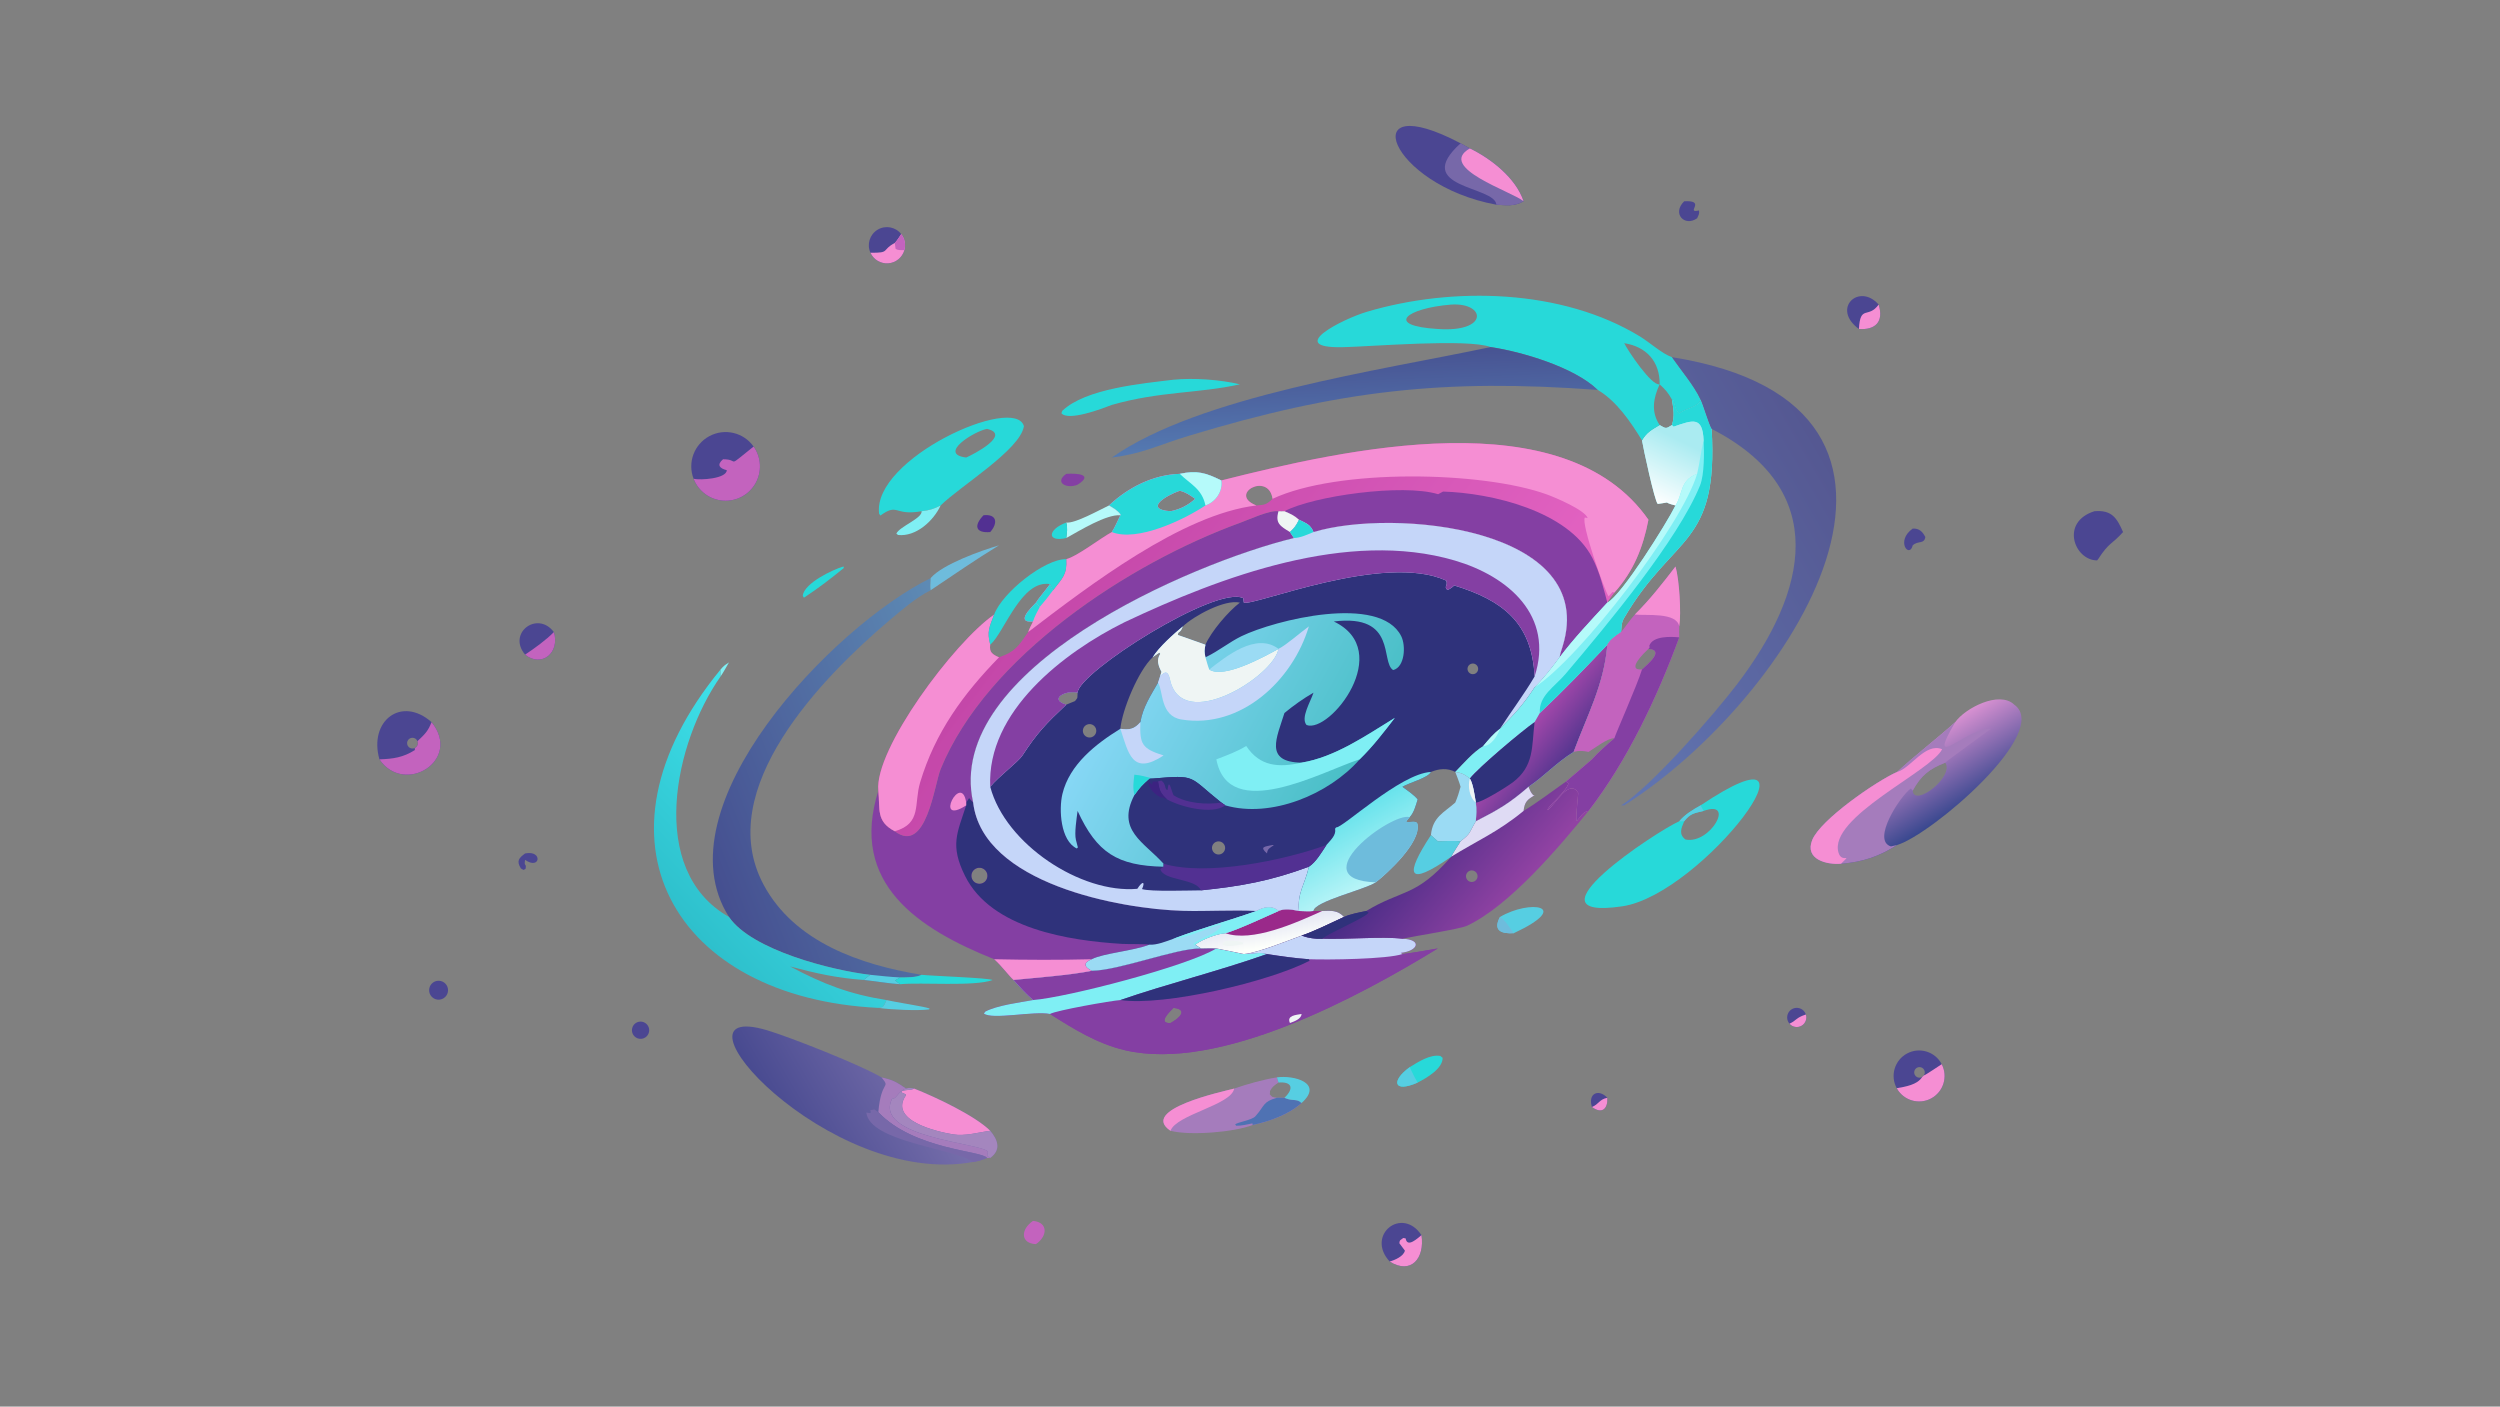 <?xml version="1.0" encoding="UTF-8"?> <svg xmlns="http://www.w3.org/2000/svg" xmlns:xlink="http://www.w3.org/1999/xlink" width="3839" height="2160" viewBox="0 0 3839 2160"><rect x="0" y="0" width="3839" height="2160" fill="#808080" stroke="none"/><path fill="#2F327B" transform="matrix(4.219 0 0 4.219 6.10352e-05 0)" d="M444.513 174.867C489.444 163.557 569.323 145.225 599.98 189.17C598.026 199.258 594.624 207.834 587.601 215.662C586.793 216.765 585.684 218.174 585.032 219.336L585.032 219.336C579.281 225.561 572.698 232.522 567.674 239.238C564.905 242.965 561.887 246.936 558.556 250.173C554.493 256.457 551.309 259.843 545.95 265.25L545.95 265.25C543.538 267.175 541.84 269.151 539.883 271.521C535.989 273.978 532.846 277.687 529.68 280.964C526.775 279.452 523.783 279.769 520.819 280.964C519.868 283.108 512.845 284.894 510.449 286.37C512.404 287.795 514.408 289.12 515.994 290.944C515.384 292.979 514.607 295.887 513.105 297.401L511.791 299.044C512.935 299.597 515.631 298.374 515.947 299.999C517.26 306.737 504.698 318.092 500.738 321.151C497.215 323.69 478.335 328.073 478.078 331.572L481.244 331.572C484.414 331.443 486.896 331.218 489.203 333.752C485.072 335.661 477.882 339.193 473.731 340.53C476.422 341.465 478.377 341.709 481.244 341.67C489.664 342.01 503.039 340.773 510.449 341.67C517.829 341.981 516.111 346.169 509.839 346.81L510.449 347.248C514.662 346.772 519.115 345.927 523.317 345.203C494.625 362.766 443.691 390.332 409.421 382.24C399.369 379.867 390.732 374.495 382.17 369.057C376.401 367.877 361.068 371.271 358.112 368.9L358.596 368.203C362.812 365.947 371.031 364.884 375.991 363.992C373.172 361.517 371.382 359.487 368.871 356.673C366.966 354.944 364.817 351.809 361.838 349.131C334.382 338.108 308.989 321.693 319.691 287.794C318.135 272.832 347.196 233.824 361.838 223.674C360.11 228.278 359.141 229.822 360.421 234.654C359.989 237.333 361.219 238.206 363.622 239.238C369.633 237.146 370.624 235.196 374.237 230.055C374.537 229.031 375.49 227.227 375.991 226.201C369.557 226.815 375.039 221.428 377.051 219.336C377.905 217.91 380.923 214.359 382.17 212.595C382.479 213.239 382.93 214.259 383.3 214.82C386.8 210.271 388.402 209.171 388.102 203.506C392.09 202.51 400.564 195.85 404.675 193.657C405.527 192.417 407.061 189.031 407.786 187.534L407.789 187.158C406.594 185.651 405.269 184.982 403.633 183.976C410.584 177.423 419.752 172.755 429.42 172.467C435.655 171.121 438.848 172.073 444.513 174.867ZM407.786 265.25C411.073 265.763 412.906 265.357 415.071 262.834C415.982 257.416 418.791 253.193 421.483 248.488L422.205 246.221L422.738 244.547C421.608 242.386 420.817 240.198 422.291 237.973L421.984 237.537L419.531 239.238C414.347 244.057 408.411 258.356 407.786 265.25ZM392.216 252.114C387.839 251.097 381.631 254.495 388.102 256.464L391.27 255.172C392.42 253.758 392.086 254.208 392.216 252.114ZM429.42 172.467C419.752 172.755 410.584 177.423 403.633 183.976C405.269 184.982 406.594 185.651 407.789 187.158L407.786 187.534C407.061 189.031 405.527 192.417 404.675 193.657C400.564 195.85 392.09 202.51 388.102 203.506C388.402 209.171 386.8 210.271 383.3 214.82C382.93 214.259 382.479 213.239 382.17 212.595C380.923 214.359 377.905 217.91 377.051 219.336C375.039 221.428 369.557 226.815 375.991 226.201C375.49 227.227 374.537 229.031 374.237 230.055C370.624 235.196 369.633 237.146 363.622 239.238C361.219 238.206 359.989 237.333 360.421 234.654C359.141 229.822 360.11 228.278 361.838 223.674C347.196 233.824 318.135 272.832 319.691 287.794C308.989 321.693 334.382 338.108 361.838 349.131C364.817 351.809 366.966 354.944 368.871 356.673C371.382 359.487 373.172 361.517 375.991 363.992C371.031 364.884 362.812 365.947 358.596 368.203L358.112 368.9C361.068 371.271 376.401 367.877 382.17 369.057C390.732 374.495 399.369 379.867 409.421 382.24C443.691 390.332 494.625 362.766 523.317 345.203C519.115 345.927 514.662 346.772 510.449 347.248L509.839 346.81C516.111 346.169 517.829 341.981 510.449 341.67C503.039 340.773 489.664 342.01 481.244 341.67C478.377 341.709 476.422 341.465 473.731 340.53C477.882 339.193 485.072 335.661 489.203 333.752C486.896 331.218 484.414 331.443 481.244 331.572L478.078 331.572C476.548 331.78 474.397 331.63 472.801 331.572C470.284 331.087 467.75 330.546 465.337 331.572C462.911 329.398 459.917 330.145 457.305 331.572C448.396 331.109 439.457 331.772 430.538 331.515C407.595 330.853 357.706 321.628 354.198 292.109C343.399 243.539 433.717 204.896 470.963 195.821L469.505 193.657C471.357 191.85 471.618 191.484 472.801 189.17C475.489 190.542 476.945 190.879 478.078 193.657C506.919 184.854 582.129 191.796 568.76 235.239C568.461 236.209 567.702 238.418 567.674 239.238C572.698 232.522 579.281 225.561 585.032 219.336L585.032 219.336C585.684 218.174 586.793 216.765 587.601 215.662C594.624 207.834 598.026 199.258 599.98 189.17C569.323 145.225 489.444 163.557 444.513 174.867C438.848 172.073 435.655 171.121 429.42 172.467ZM451.286 219.336C445.871 218.039 434.527 224.162 430.533 227.99C430.022 229.186 429.919 229.594 428.851 230.343L428.703 231.108C428.603 231.058 438.867 234.683 438.744 234.654C440.828 229.836 447.143 222.462 451.286 219.336ZM395.687 263.715C394.457 264.197 393.832 265.57 394.277 266.815C394.721 268.059 396.074 268.726 397.331 268.319C398.179 268.045 398.811 267.331 398.98 266.456C399.15 265.58 398.829 264.682 398.144 264.112C397.458 263.542 396.517 263.389 395.687 263.715ZM444.517 310.803C445.311 310.442 445.845 309.676 445.912 308.806C445.978 307.936 445.566 307.099 444.837 306.621C444.107 306.142 443.175 306.099 442.404 306.507C441.26 307.113 440.804 308.519 441.376 309.681C441.947 310.843 443.339 311.34 444.517 310.803ZM535.712 241.54C535.018 241.669 534.449 242.167 534.227 242.837C534.005 243.508 534.165 244.247 534.645 244.766C535.125 245.284 535.848 245.501 536.534 245.331C537.553 245.079 538.187 244.062 537.964 243.036C537.742 242.01 536.744 241.347 535.712 241.54Z"></path><path fill="#843FA3" transform="matrix(4.219 0 0 4.219 6.10352e-05 0)" d="M444.513 174.867C489.444 163.557 569.323 145.225 599.98 189.17C598.026 199.258 594.624 207.834 587.601 215.662C586.793 216.765 585.684 218.174 585.032 219.336L585.032 219.336C579.281 225.561 572.698 232.522 567.674 239.238C567.702 238.418 568.461 236.209 568.76 235.239C582.129 191.796 506.919 184.854 478.078 193.657C476.945 190.879 475.489 190.542 472.801 189.17C471.618 191.484 471.357 191.85 469.505 193.657L470.963 195.821C433.717 204.896 343.399 243.539 354.198 292.109C357.706 321.628 407.595 330.853 430.538 331.515C439.457 331.772 448.396 331.109 457.305 331.572C459.917 330.145 462.911 329.398 465.337 331.572C467.75 330.546 470.284 331.087 472.801 331.572C474.397 331.63 476.548 331.78 478.078 331.572L481.244 331.572C484.414 331.443 486.896 331.218 489.203 333.752C485.072 335.661 477.882 339.193 473.731 340.53C476.422 341.465 478.377 341.709 481.244 341.67C489.664 342.01 503.039 340.773 510.449 341.67C517.829 341.981 516.111 346.169 509.839 346.81L510.449 347.248C514.662 346.772 519.115 345.927 523.317 345.203C494.625 362.766 443.691 390.332 409.421 382.24C399.369 379.867 390.732 374.495 382.17 369.057C376.401 367.877 361.068 371.271 358.112 368.9L358.596 368.203C362.812 365.947 371.031 364.884 375.991 363.992C373.172 361.517 371.382 359.487 368.871 356.673C366.966 354.944 364.817 351.809 361.838 349.131C334.382 338.108 308.989 321.693 319.691 287.794C318.135 272.832 347.196 233.824 361.838 223.674C360.11 228.278 359.141 229.822 360.421 234.654C359.989 237.333 361.219 238.206 363.622 239.238C369.633 237.146 370.624 235.196 374.237 230.055C374.537 229.031 375.49 227.227 375.991 226.201C369.557 226.815 375.039 221.428 377.051 219.336C377.905 217.91 380.923 214.359 382.17 212.595C382.479 213.239 382.93 214.259 383.3 214.82C386.8 210.271 388.402 209.171 388.102 203.506C392.09 202.51 400.564 195.85 404.675 193.657C405.527 192.417 407.061 189.031 407.786 187.534L407.789 187.158C406.594 185.651 405.269 184.982 403.633 183.976C410.584 177.423 419.752 172.755 429.42 172.467C435.655 171.121 438.848 172.073 444.513 174.867ZM403.633 183.976C405.269 184.982 406.594 185.651 407.789 187.158L407.786 187.534C407.061 189.031 405.527 192.417 404.675 193.657C400.564 195.85 392.09 202.51 388.102 203.506C388.402 209.171 386.8 210.271 383.3 214.82C382.93 214.259 382.479 213.239 382.17 212.595C380.923 214.359 377.905 217.91 377.051 219.336C375.039 221.428 369.557 226.815 375.991 226.201C375.49 227.227 374.537 229.031 374.237 230.055C370.624 235.196 369.633 237.146 363.622 239.238C361.219 238.206 359.989 237.333 360.421 234.654C359.141 229.822 360.11 228.278 361.838 223.674C347.196 233.824 318.135 272.832 319.691 287.794C320.371 294.557 318.783 298.964 325.682 302.555C337.148 311.231 340.093 285.472 342.361 279.933C359.16 238.9 410.793 205.019 451.441 190.25C454.682 189.073 462.047 185.608 465.337 186.07C465.896 186.146 466.892 186.086 467.498 186.07C469.887 187.131 470.864 187.466 472.801 189.17C475.489 190.542 476.945 190.879 478.078 193.657C506.919 184.854 582.129 191.796 568.76 235.239C568.461 236.209 567.702 238.418 567.674 239.238C572.698 232.522 579.281 225.561 585.032 219.336L585.032 219.336C585.684 218.174 586.793 216.765 587.601 215.662C594.624 207.834 598.026 199.258 599.98 189.17C569.323 145.225 489.444 163.557 444.513 174.867C438.848 172.073 435.655 171.121 429.42 172.467C419.752 172.755 410.584 177.423 403.633 183.976ZM355.141 316.16C353.701 316.902 353.139 318.673 353.886 320.11C354.633 321.547 356.405 322.103 357.839 321.351C359.265 320.602 359.818 318.841 359.075 317.411C358.332 315.981 356.573 315.422 355.141 316.16ZM427.114 366.844C425.553 368.406 421.288 372.567 426.03 372.349C428.992 370.824 432.762 367.45 427.114 366.844Z"></path><defs><linearGradient id="gradient_0" gradientUnits="userSpaceOnUse" x1="391.85" y1="199.903" x2="508.738" y2="287.809"><stop offset="0" stop-color="#C447A9"></stop><stop offset="1" stop-color="#E262C1"></stop></linearGradient></defs><path fill="url(#gradient_0)" transform="matrix(4.219 0 0 4.219 6.10352e-05 0)" d="M444.513 174.867C489.444 163.557 569.323 145.225 599.98 189.17C598.026 199.258 594.624 207.834 587.601 215.662C586.793 216.765 585.684 218.174 585.032 219.336L585.032 219.336C579.281 225.561 572.698 232.522 567.674 239.238C567.702 238.418 568.461 236.209 568.76 235.239C582.129 191.796 506.919 184.854 478.078 193.657C476.945 190.879 475.489 190.542 472.801 189.17C470.864 187.466 469.887 187.131 467.498 186.07C466.892 186.086 465.896 186.146 465.337 186.07C462.047 185.608 454.682 189.073 451.441 190.25C410.793 205.019 359.16 238.9 342.361 279.933C340.093 285.472 337.148 311.231 325.682 302.555C318.783 298.964 320.371 294.557 319.691 287.794C318.135 272.832 347.196 233.824 361.838 223.674C360.11 228.278 359.141 229.822 360.421 234.654C359.989 237.333 361.219 238.206 363.622 239.238C369.633 237.146 370.624 235.196 374.237 230.055C374.537 229.031 375.49 227.227 375.991 226.201C369.557 226.815 375.039 221.428 377.051 219.336C377.905 217.91 380.923 214.359 382.17 212.595C382.479 213.239 382.93 214.259 383.3 214.82C386.8 210.271 388.402 209.171 388.102 203.506C392.09 202.51 400.564 195.85 404.675 193.657C405.527 192.417 407.061 189.031 407.786 187.534L407.789 187.158C406.594 185.651 405.269 184.982 403.633 183.976C410.584 177.423 419.752 172.755 429.42 172.467C435.655 171.121 438.848 172.073 444.513 174.867ZM463.174 181.559C461.777 171.597 446.711 179.868 457.305 183.976C460.323 183.756 460.995 183.659 463.174 181.559ZM426.03 186.07C429.531 185.4 432.344 183.939 435.006 181.559C432.936 180.144 431.88 179.285 429.42 178.621C424.552 180.251 416.069 185.356 426.03 186.07Z"></path><path fill="#F58ED3" transform="matrix(4.219 0 0 4.219 6.10352e-05 0)" d="M444.513 174.867C489.444 163.557 569.323 145.225 599.98 189.17C598.026 199.258 594.624 207.834 587.601 215.662L586.875 215.483L585.474 217.069C584.01 214.993 575.364 190.481 576.845 188.357L577.871 188.562C576.915 185.646 565.967 181.028 562.986 179.951C539.571 171.485 486.872 170.45 463.174 181.559C461.777 171.597 446.711 179.868 457.305 183.976C430.285 187.169 396.485 213.083 374.237 230.055C374.537 229.031 375.49 227.227 375.991 226.201C369.557 226.815 375.039 221.428 377.051 219.336C377.905 217.91 380.923 214.359 382.17 212.595C382.479 213.239 382.93 214.259 383.3 214.82C386.8 210.271 388.402 209.171 388.102 203.506C392.09 202.51 400.564 195.85 404.675 193.657C405.527 192.417 407.061 189.031 407.786 187.534L407.789 187.158C406.594 185.651 405.269 184.982 403.633 183.976C410.584 177.423 419.752 172.755 429.42 172.467C435.655 171.121 438.848 172.073 444.513 174.867ZM426.03 186.07C429.531 185.4 432.344 183.939 435.006 181.559C432.936 180.144 431.88 179.285 429.42 178.621C424.552 180.251 416.069 185.356 426.03 186.07Z"></path><path fill="#27D9D9" transform="matrix(4.219 0 0 4.219 6.10352e-05 0)" d="M429.42 172.467C435.655 171.121 438.848 172.073 444.513 174.867C445.15 178.87 442.423 182.689 438.744 183.976C431.02 189.113 413.978 197.346 404.675 193.657C405.527 192.417 407.061 189.031 407.786 187.534L407.789 187.158C406.594 185.651 405.269 184.982 403.633 183.976C410.584 177.423 419.752 172.755 429.42 172.467ZM426.03 186.07C429.531 185.4 432.344 183.939 435.006 181.559C432.936 180.144 431.88 179.285 429.42 178.621C424.552 180.251 416.069 185.356 426.03 186.07Z"></path><path fill="#B5FAFA" transform="matrix(4.219 0 0 4.219 6.10352e-05 0)" d="M429.42 172.467C435.655 171.121 438.848 172.073 444.513 174.867C445.15 178.87 442.423 182.689 438.744 183.976C437.521 177.853 433.133 176.173 429.42 172.467Z"></path><path fill="#27D9D9" transform="matrix(4.219 0 0 4.219 6.10352e-05 0)" d="M382.17 212.595C382.479 213.239 382.93 214.259 383.3 214.82C381.628 217.085 380.312 218.736 378.467 220.871L377.051 219.336C377.905 217.91 380.923 214.359 382.17 212.595Z"></path><path fill="#27D9D9" transform="matrix(4.219 0 0 4.219 6.10352e-05 0)" d="M375.991 226.201C369.557 226.815 375.039 221.428 377.051 219.336L378.467 220.871C377.576 222.572 376.545 224.378 375.991 226.201Z"></path><path fill="#843FA3" transform="matrix(4.219 0 0 4.219 6.10352e-05 0)" d="M467.498 186.07C478.046 180.496 510.61 175.936 523.44 179.882C523.456 179.887 525.252 178.916 525.232 178.915C542.99 179.444 570.716 186.007 579.514 202.95C582.25 208.221 583.513 213.731 585.032 219.336C579.281 225.561 572.698 232.522 567.674 239.238C567.702 238.418 568.461 236.209 568.76 235.239C582.129 191.796 506.919 184.854 478.078 193.657C476.945 190.879 475.489 190.542 472.801 189.17C470.864 187.466 469.887 187.131 467.498 186.07Z"></path><path fill="#F58ED3" transform="matrix(4.219 0 0 4.219 6.10352e-05 0)" d="M319.691 287.794C318.135 272.832 347.196 233.824 361.838 223.674C360.11 228.278 359.141 229.822 360.421 234.654C359.989 237.333 361.219 238.206 363.622 239.238C350.587 252.624 340.402 266.507 334.924 284.715C332.542 292.63 335.632 299.687 325.682 302.555C318.783 298.964 320.371 294.557 319.691 287.794Z"></path><path fill="#843FA3" transform="matrix(4.219 0 0 4.219 6.10352e-05 0)" d="M452.712 347.248C457.895 346.786 468.343 342.487 473.731 340.53C476.422 341.465 478.377 341.709 481.244 341.67C489.664 342.01 503.039 340.773 510.449 341.67C517.829 341.981 516.111 346.169 509.839 346.81L510.449 347.248C514.662 346.772 519.115 345.927 523.317 345.203C494.625 362.766 443.691 390.332 409.421 382.24C399.369 379.867 390.732 374.495 382.17 369.057C376.401 367.877 361.068 371.271 358.112 368.9L358.596 368.203C362.812 365.947 371.031 364.884 375.991 363.992C373.172 361.517 371.382 359.487 368.871 356.673C376.978 355.863 389.79 354.905 397.349 353.343C407.624 353.183 427.897 345.139 437.102 345.203C438.717 345.179 441.183 345.071 442.717 345.203C446.033 345.818 449.404 346.556 452.712 347.248ZM426.03 372.349C428.992 370.824 432.762 367.45 427.114 366.844C425.553 368.406 421.288 372.567 426.03 372.349Z"></path><path fill="#7FEFF4" transform="matrix(4.219 0 0 4.219 6.10352e-05 0)" d="M437.102 345.203C438.717 345.179 441.183 345.071 442.717 345.203C446.033 345.818 449.404 346.556 452.712 347.248C455.52 347.208 459.076 346.409 461.157 347.248C443.225 353.569 425.131 358.011 407.786 363.992C404.493 364.221 384.396 367.748 382.17 369.057C376.401 367.877 361.068 371.271 358.112 368.9L358.596 368.203C362.812 365.947 371.031 364.884 375.991 363.992C373.172 361.517 371.382 359.487 368.871 356.673C376.978 355.863 389.79 354.905 397.349 353.343C407.624 353.183 427.897 345.139 437.102 345.203Z"></path><path fill="#843FA3" transform="matrix(4.219 0 0 4.219 6.10352e-05 0)" d="M437.102 345.203C438.717 345.179 441.183 345.071 442.717 345.203C432.244 351.639 388.48 363.015 375.991 363.992C373.172 361.517 371.382 359.487 368.871 356.673C376.978 355.863 389.79 354.905 397.349 353.343C407.624 353.183 427.897 345.139 437.102 345.203Z"></path><path fill="#C5D6F9" transform="matrix(4.219 0 0 4.219 6.10352e-05 0)" d="M452.712 347.248C457.895 346.786 468.343 342.487 473.731 340.53C476.422 341.465 478.377 341.709 481.244 341.67C489.664 342.01 503.039 340.773 510.449 341.67C517.829 341.981 516.111 346.169 509.839 346.81L510.449 347.248C504.898 349.119 483.309 349.401 476.388 349.131C471.376 348.791 466.12 348.021 461.157 347.248C459.076 346.409 455.52 347.208 452.712 347.248Z"></path><path fill="#2F327B" transform="matrix(4.219 0 0 4.219 6.10352e-05 0)" d="M461.157 347.248C466.12 348.021 471.376 348.791 476.388 349.131L476.657 349.685C462.122 357.247 423.862 366.337 407.786 363.992C425.131 358.011 443.225 353.569 461.157 347.248Z"></path><path fill="#EFF5F4" transform="matrix(4.219 0 0 4.219 6.10352e-05 0)" d="M473.731 369.057C473.625 370.95 470.947 371.811 469.505 372.349C468.206 369.566 471.799 369.406 473.731 369.057Z"></path><path fill="#2F327B" transform="matrix(4.219 0 0 4.219 6.10352e-05 0)" d="M351.665 292.109C352.03 291.643 352.398 290.999 352.718 290.484L354.198 292.109C357.706 321.628 407.595 330.853 430.538 331.515C439.457 331.772 448.396 331.109 457.305 331.572C459.917 330.145 462.911 329.398 465.337 331.572C467.75 330.546 470.284 331.087 472.801 331.572C474.397 331.63 476.548 331.78 478.078 331.572L481.244 331.572C484.414 331.443 486.896 331.218 489.203 333.752C485.072 335.661 477.882 339.193 473.731 340.53C468.343 342.487 457.895 346.786 452.712 347.248C449.404 346.556 446.033 345.818 442.717 345.203C441.183 345.071 438.717 345.179 437.102 345.203C427.897 345.139 407.624 353.183 397.349 353.343C394.324 351.81 394.316 350.299 397.349 349.131C401.655 346.926 412.134 346.182 418.344 343.838C416.838 343.541 410.513 343.679 408.413 343.551C389.353 342.387 360.799 338.143 351.225 318.768C345.719 307.624 348.379 303.264 351.665 293.131L351.665 292.109ZM357.839 321.351C359.265 320.602 359.818 318.841 359.075 317.411C358.332 315.981 356.573 315.422 355.141 316.16C353.701 316.902 353.139 318.673 353.886 320.11C354.633 321.547 356.405 322.103 357.839 321.351Z"></path><defs><linearGradient id="gradient_1" gradientUnits="userSpaceOnUse" x1="462.011" y1="335.328" x2="463.661" y2="344.124"><stop offset="0" stop-color="#E4E6F4"></stop><stop offset="1" stop-color="#FDFFFB"></stop></linearGradient></defs><path fill="url(#gradient_1)" transform="matrix(4.219 0 0 4.219 6.10352e-05 0)" d="M465.337 331.572C467.75 330.546 470.284 331.087 472.801 331.572C474.397 331.63 476.548 331.78 478.078 331.572L481.244 331.572C484.414 331.443 486.896 331.218 489.203 333.752C485.072 335.661 477.882 339.193 473.731 340.53C468.343 342.487 457.895 346.786 452.712 347.248C449.404 346.556 446.033 345.818 442.717 345.203C441.183 345.071 438.717 345.179 437.102 345.203L435.006 343.838C437.278 341.96 443.037 339.812 445.986 339.654C450.314 338.494 460.917 333.524 465.337 331.572Z"></path><path fill="#9A298A" transform="matrix(4.219 0 0 4.219 6.10352e-05 0)" d="M465.337 331.572C467.75 330.546 470.284 331.087 472.801 331.572C474.397 331.63 476.548 331.78 478.078 331.572L481.244 331.572C471.509 336 455.739 343.057 445.986 339.654C450.314 338.494 460.917 333.524 465.337 331.572Z"></path><path fill="#EFF5F4" transform="matrix(4.219 0 0 4.219 6.10352e-05 0)" d="M445.986 342.546C448.067 342.474 450.529 342.312 452.464 343.093L452.384 343.653L451.286 343.838C449.416 344.248 446.44 344.775 444.823 343.695L445.986 342.546Z"></path><path fill="#9BDBF4" transform="matrix(4.219 0 0 4.219 6.10352e-05 0)" d="M457.305 331.572C459.917 330.145 462.911 329.398 465.337 331.572C460.917 333.524 450.314 338.494 445.986 339.654C443.037 339.812 437.278 341.96 435.006 343.838L437.102 345.203C427.897 345.139 407.624 353.183 397.349 353.343C394.324 351.81 394.316 350.299 397.349 349.131C401.655 346.926 412.134 346.182 418.344 343.838C420.984 344.039 424.615 342.585 427.114 341.67C437.509 337.749 447.345 335.093 457.305 331.572Z"></path><path fill="#7FEFF4" transform="matrix(4.219 0 0 4.219 6.10352e-05 0)" d="M457.305 331.572C459.917 330.145 462.911 329.398 465.337 331.572C460.917 333.524 450.314 338.494 445.986 339.654C443.037 339.812 437.278 341.96 435.006 343.838L434.62 344.042L434.405 343.515C436.67 341.222 444.25 339.707 444.508 336.383C439.915 337.66 431.47 341.548 427.599 341.66L427.114 341.67C437.509 337.749 447.345 335.093 457.305 331.572Z"></path><path fill="#F58ED3" transform="matrix(4.219 0 0 4.219 6.10352e-05 0)" d="M361.838 349.131C373.804 349.391 385.386 349.444 397.349 349.131C394.316 350.299 394.324 351.81 397.349 353.343C389.79 354.905 376.978 355.863 368.871 356.673C366.966 354.944 364.817 351.809 361.838 349.131Z"></path><path fill="#EFF5F4" transform="matrix(4.219 0 0 4.219 6.10352e-05 0)" d="M467.498 186.07C469.887 187.131 470.864 187.466 472.801 189.17C471.618 191.484 471.357 191.85 469.505 193.657C465.98 191.491 464.052 190.473 465.337 186.07C465.896 186.146 466.892 186.086 467.498 186.07Z"></path><path fill="#F58ED3" transform="matrix(4.219 0 0 4.219 6.10352e-05 0)" d="M351.665 293.131C339.523 300.974 349.978 280.675 351.665 292.109L351.665 293.131Z"></path><path fill="#C5D6F9" transform="matrix(4.219 0 0 4.219 6.10352e-05 0)" d="M472.801 189.17C475.489 190.542 476.945 190.879 478.078 193.657C506.919 184.854 582.129 191.796 568.76 235.239C568.461 236.209 567.702 238.418 567.674 239.238C564.905 242.965 561.887 246.936 558.556 250.173C554.493 256.457 551.309 259.843 545.95 265.25L545.95 265.25C550.066 258.899 554.756 252.686 558.556 246.221C557.533 226.663 547.088 218.56 529.243 213.069C529.348 213.101 527.804 214.526 526.764 214.689C525.43 213.351 527.1 213.358 526.394 211.329C503.84 200.961 456.302 220.722 452.712 219.336L452.505 217.725C442.734 212.829 392.505 244.686 392.216 252.114C387.839 251.097 381.631 254.495 388.102 256.464C380.775 263.348 377.55 266.66 372.107 275.015C370.601 277.328 363.332 282.737 360.421 286.37C365.962 307.298 393.475 325.333 413.95 323.502C415.987 320.321 416.867 321.012 415.665 323.6C418.727 324.604 432.908 324.081 437.102 324.069C451.865 322.53 462.438 320.633 476.388 315.466C475.05 321.724 472.109 324.976 472.801 331.572C470.284 331.087 467.75 330.546 465.337 331.572C462.911 329.398 459.917 330.145 457.305 331.572C448.396 331.109 439.457 331.772 430.538 331.515C407.595 330.853 357.706 321.628 354.198 292.109C343.399 243.539 433.717 204.896 470.963 195.821L469.505 193.657C471.357 191.85 471.618 191.484 472.801 189.17Z"></path><path fill="#843FA3" transform="matrix(4.219 0 0 4.219 6.10352e-05 0)" d="M360.421 286.37C359.09 258.98 387.171 237.438 409.285 226.48C444.478 209.829 490.606 192.57 529.508 204.016C549.008 209.753 565.727 224.152 558.556 246.221C557.533 226.663 547.088 218.56 529.243 213.069C529.348 213.101 527.804 214.526 526.764 214.689C525.43 213.351 527.1 213.358 526.394 211.329C503.84 200.961 456.302 220.722 452.712 219.336L452.505 217.725C442.734 212.829 392.505 244.686 392.216 252.114C387.839 251.097 381.631 254.495 388.102 256.464C380.775 263.348 377.55 266.66 372.107 275.015C370.601 277.328 363.332 282.737 360.421 286.37Z"></path><path fill="#27D9D9" transform="matrix(4.219 0 0 4.219 6.10352e-05 0)" d="M472.801 189.17C475.489 190.542 476.945 190.879 478.078 193.657C475.8 194.575 473.379 195.769 470.963 195.821L469.505 193.657C471.357 191.85 471.618 191.484 472.801 189.17Z"></path><defs><linearGradient id="gradient_2" gradientUnits="userSpaceOnUse" x1="485.781" y1="288.191" x2="409.529" y2="246.461"><stop offset="0" stop-color="#4ABFC7"></stop><stop offset="1" stop-color="#86D7F5"></stop></linearGradient></defs><path fill="url(#gradient_2)" transform="matrix(4.219 0 0 4.219 6.10352e-05 0)" d="M438.744 239.238L439.117 239.062C443.478 236.97 447.501 233.682 451.848 231.563C463.87 225.724 502.236 216.071 510.003 231.548C511.755 235.039 511.328 242.806 507.08 243.89C502.365 241.081 508.633 223.339 485.464 226.201C507.816 236.845 484.014 267.1 475.551 263.886C473.303 261.315 477.027 255.383 478.078 252.114C474.448 254.193 470.716 256.844 467.498 259.519C464.76 268.406 459.961 277.397 473.731 277.584C485.896 275.597 497.254 267.677 507.679 261.281C503.563 266.623 499.714 271.664 494.882 276.381C483.63 289.221 462.545 297.899 445.986 293.131L444.513 292.109C432.342 282.45 435.828 281.985 419.531 283.371L418.344 283.371C415.726 285.706 414.964 286.459 412.87 289.416C406.265 302.197 416.317 306.383 423.509 314.374L423.509 315.466C406.683 315.103 399.226 310.423 392.216 295.155C391.871 297.815 390.996 303.27 391.605 305.682L392.316 308.436L391.931 308.828C385.959 305.993 385.351 294.592 386.688 288.988C389.252 278.24 398.87 270.752 407.786 265.25C411.073 265.763 412.906 265.357 415.071 262.834C415.982 257.416 418.791 253.193 421.483 248.488L422.205 246.221L422.738 244.547C421.608 242.386 420.817 240.198 422.291 237.973L421.984 237.537L419.531 239.238C421.903 235.443 427.097 230.835 430.533 227.99C430.022 229.186 429.919 229.594 428.851 230.343L428.703 231.108C428.603 231.058 438.867 234.683 438.744 234.654C438.351 236.803 438.294 237.114 438.744 239.238Z"></path><path fill="#EFF5F4" transform="matrix(4.219 0 0 4.219 6.10352e-05 0)" d="M430.533 227.99C430.022 229.186 429.919 229.594 428.851 230.343L428.703 231.108C428.603 231.058 438.867 234.683 438.744 234.654C438.351 236.803 438.294 237.114 438.744 239.238C439.118 240.51 439.646 242.508 440.135 243.678C445.335 247.263 460.408 238.874 465.337 236.169C463.667 246.18 430.119 267.109 425.839 247.341C425.183 244.307 424.138 244.081 422.205 246.221L422.738 244.547C421.608 242.386 420.817 240.198 422.291 237.973L421.984 237.537L419.531 239.238C421.903 235.443 427.097 230.835 430.533 227.99Z"></path><path fill="#7FEFF4" transform="matrix(4.219 0 0 4.219 6.10352e-05 0)" d="M473.731 277.584C485.896 275.597 497.254 267.677 507.679 261.281C503.563 266.623 499.714 271.664 494.882 276.381L494.528 276.493C481.286 280.786 447.153 299.816 442.717 276.381C446.392 274.966 450.225 273.587 453.588 271.521C458.604 279.057 465.447 279.434 473.731 277.584Z"></path><path fill="#C5D6F9" transform="matrix(4.219 0 0 4.219 6.10352e-05 0)" d="M476.388 227.99C470.579 247.62 451.603 265.452 429.975 261.872C422.172 260.58 423.445 251.371 421.483 248.488L422.205 246.221C424.138 244.081 425.183 244.307 425.839 247.341C430.119 267.109 463.667 246.18 465.337 236.169L465.337 236.169C468.016 234.9 473.508 230.056 476.388 227.99Z"></path><path fill="#9BDBF4" transform="matrix(4.219 0 0 4.219 6.10352e-05 0)" d="M440.135 243.678C446.113 239.029 457.176 229.977 465.337 236.169L465.337 236.169C460.408 238.874 445.335 247.263 440.135 243.678Z"></path><path fill="#C5D6F9" transform="matrix(4.219 0 0 4.219 6.10352e-05 0)" d="M407.786 265.25C411.073 265.763 412.906 265.357 415.071 262.834C414.802 270.858 415.57 272.463 423.509 274.973C412.068 282.495 410.731 274.177 407.786 265.25Z"></path><path fill="#27D9D9" transform="matrix(4.219 0 0 4.219 6.10352e-05 0)" d="M412.87 281.962C415.437 282.194 417.075 282.699 419.531 283.371L418.344 283.371C415.726 285.706 414.964 286.459 412.87 289.416C412.254 286.347 412.541 285.06 412.87 281.962Z"></path><defs><linearGradient id="gradient_3" gradientUnits="userSpaceOnUse" x1="487.551" y1="298.308" x2="499.76" y2="320.1"><stop offset="0" stop-color="#69E3EC"></stop><stop offset="1" stop-color="#B6F4F7"></stop></linearGradient></defs><path fill="url(#gradient_3)" transform="matrix(4.219 0 0 4.219 6.10352e-05 0)" d="M482.794 307.548C484.329 305.717 486.395 304.027 485.941 301.61L486.318 301.137C488.436 301.621 509.666 281.533 520.819 280.964C519.868 283.108 512.845 284.894 510.449 286.37C512.404 287.795 514.408 289.12 515.994 290.944C515.384 292.979 514.607 295.887 513.105 297.401L511.791 299.044C512.935 299.597 515.631 298.374 515.947 299.999C517.26 306.737 504.698 318.092 500.738 321.151C497.215 323.69 478.335 328.073 478.078 331.572C476.548 331.78 474.397 331.63 472.801 331.572C472.109 324.976 475.05 321.724 476.388 315.466C478.949 313.84 481.073 310.134 482.794 307.548Z"></path><path fill="#6EBCDC" transform="matrix(4.219 0 0 4.219 6.10352e-05 0)" d="M500.738 321.151C473.384 320.197 506.471 295.517 513.105 297.401L511.791 299.044C512.935 299.597 515.631 298.374 515.947 299.999C517.26 306.737 504.698 318.092 500.738 321.151Z"></path><path fill="#523092" transform="matrix(4.219 0 0 4.219 6.10352e-05 0)" d="M423.509 314.374C439.128 319.038 467.528 313.112 482.794 307.548C481.073 310.134 478.949 313.84 476.388 315.466C462.438 320.633 451.865 322.53 437.102 324.069C435.238 319.617 423.429 320.639 422.335 316.322L423.509 315.466L423.509 314.374Z"></path><path fill="#2F327B" transform="matrix(4.219 0 0 4.219 6.10352e-05 0)" d="M419.531 283.371C435.828 281.985 432.342 282.45 444.513 292.109L445.986 293.131C441.275 296.666 429.65 293.692 424.76 290.944C422.292 288.566 422.048 287.857 421.483 284.446L419.531 284.446C419.07 283.512 419.407 283.906 418.344 283.371L419.531 283.371Z"></path><path fill="#523092" transform="matrix(4.219 0 0 4.219 6.10352e-05 0)" d="M421.483 284.446L422.673 284.084C424.608 285.368 423.73 287.385 424.955 287.552C425.448 283.031 426.124 287.146 427.114 289.416C431.679 292.438 439.424 292.964 444.513 292.109L445.986 293.131C441.275 296.666 429.65 293.692 424.76 290.944C422.292 288.566 422.048 287.857 421.483 284.446Z"></path><path fill="#3C2381" transform="matrix(4.219 0 0 4.219 6.10352e-05 0)" d="M419.531 284.446L421.483 284.446C422.048 287.857 422.292 288.566 424.76 290.944L422.929 290.162L422.753 290.359C420.635 289.357 417.995 287.218 418.029 284.702L418.485 284.704L419.315 285.629L419.531 284.446Z"></path><path fill="#7768A9" transform="matrix(4.219 0 0 4.219 6.10352e-05 0)" d="M463.174 307.548L463.652 307.619C462.298 308.574 461.294 308.881 461.157 310.632C458.299 308.131 460.285 308.18 463.174 307.548Z"></path><path fill="#7FEFF4" transform="matrix(4.219 0 0 4.219 6.10352e-05 0)" d="M608.535 145.438L609.168 145.628C609.546 147.118 610.009 149.636 611.262 150.455C613.532 148.542 618.294 148.213 618.971 145.438C620.198 148.206 621.863 154.179 622.994 156.098C625.489 199.021 609.275 194.129 591.264 224.7L591.093 224.987C590.172 226.554 590.167 228.239 590.041 230.055C588.281 231.244 586.035 232.698 585.032 234.654C583.849 249.256 577.601 260.517 572.765 273.674C566.191 277.765 562.31 282.352 556.348 286.37C549.483 292.362 545.285 294.765 537.162 298.919C537.33 296.343 537.5 294.703 537.162 292.109L537.162 292.109C536.751 289.696 536.21 285.31 534.983 283.371L534.983 283.371C533.055 281.85 532.056 281.319 529.68 280.964L529.68 280.964C532.846 277.687 535.989 273.978 539.883 271.521C541.84 269.151 543.538 267.175 545.95 265.25L545.95 265.25C551.309 259.843 554.493 256.457 558.556 250.173C561.887 246.936 564.905 242.965 567.674 239.238C572.698 232.522 579.281 225.561 585.032 219.336L585.032 219.336C590.25 216.681 606.715 190.335 609.839 183.976C604.383 182.639 609.201 182.68 603.363 183.408C602.234 182.387 598.069 162.994 597.643 160.288C599.411 157.316 601.181 156.479 604.07 154.714C606.445 156.085 606.31 156.08 608.535 154.714C609.604 151.461 609.08 148.765 608.535 145.438Z"></path><defs><linearGradient id="gradient_4" gradientUnits="userSpaceOnUse" x1="569.929" y1="274.858" x2="557.034" y2="264.535"><stop offset="0" stop-color="#5A3791"></stop><stop offset="1" stop-color="#A247AA"></stop></linearGradient></defs><path fill="url(#gradient_4)" transform="matrix(4.219 0 0 4.219 6.10352e-05 0)" d="M560.446 259.519C569.837 250.585 576.211 243.926 585.032 234.654C583.849 249.256 577.601 260.517 572.765 273.674C566.191 277.765 562.31 282.352 556.348 286.37C549.483 292.362 545.285 294.765 537.162 298.919C537.33 296.343 537.5 294.703 537.162 292.109L537.162 292.109C536.751 289.696 536.21 285.31 534.983 283.371L534.983 283.371C538.306 279.189 553.872 266.111 558.556 262.834C559.17 261.712 559.803 260.624 560.446 259.519Z"></path><path fill="#2F327B" transform="matrix(4.219 0 0 4.219 6.10352e-05 0)" d="M558.556 262.834C557.451 271.692 558.544 278.833 550.485 284.857C548.441 286.386 539.162 292.177 537.162 292.109C536.751 289.696 536.21 285.31 534.983 283.371L534.983 283.371C538.306 279.189 553.872 266.111 558.556 262.834Z"></path><path fill="#27D9D9" transform="matrix(4.219 0 0 4.219 6.10352e-05 0)" d="M608.535 145.438L609.168 145.628C609.546 147.118 610.009 149.636 611.262 150.455C613.532 148.542 618.294 148.213 618.971 145.438C620.198 148.206 621.863 154.179 622.994 156.098C625.489 199.021 609.275 194.129 591.264 224.7L591.093 224.987C590.172 226.554 590.167 228.239 590.041 230.055C588.281 231.244 586.035 232.698 585.032 234.654C576.211 243.926 569.837 250.585 560.446 259.519C560.073 253.161 565.751 250.074 569.822 245.28C585.028 227.373 610.73 196.446 618.765 176.713C620.37 172.685 620.295 164.659 620.066 160.288C619.684 151.373 616.129 152.908 609.143 155.298L608.535 154.714C609.604 151.461 609.08 148.765 608.535 145.438Z"></path><defs><linearGradient id="gradient_5" gradientUnits="userSpaceOnUse" x1="612.662" y1="160.847" x2="601.797" y2="182.526"><stop offset="0" stop-color="#AAEBF1"></stop><stop offset="1" stop-color="white"></stop></linearGradient></defs><path fill="url(#gradient_5)" transform="matrix(4.219 0 0 4.219 6.10352e-05 0)" d="M608.535 154.714L609.143 155.298C616.129 152.908 619.684 151.373 620.066 160.288C619.049 164.299 618.661 168.482 617.706 172.467C611.352 174.791 612.531 179.88 609.839 183.976C604.383 182.639 609.201 182.68 603.363 183.408C602.234 182.387 598.069 162.994 597.643 160.288C599.411 157.316 601.181 156.479 604.07 154.714C606.445 156.085 606.31 156.08 608.535 154.714Z"></path><path fill="#B5FAFA" transform="matrix(4.219 0 0 4.219 6.10352e-05 0)" d="M609.839 183.976C612.531 179.88 611.352 174.791 617.706 172.467C612.197 191.081 575.278 239.325 558.556 250.173C561.887 246.936 564.905 242.965 567.674 239.238C572.698 232.522 579.281 225.561 585.032 219.336L585.032 219.336C590.25 216.681 606.715 190.335 609.839 183.976Z"></path><path fill="#B5FAFA" transform="matrix(4.219 0 0 4.219 6.10352e-05 0)" d="M545.95 265.25L545.95 265.25C545.128 267.643 542.785 271.588 539.883 271.521C541.84 269.151 543.538 267.175 545.95 265.25Z"></path><path fill="#27D9D9" transform="matrix(4.219 0 0 4.219 6.10352e-05 0)" d="M542.547 126.317C534.127 123.143 498.719 126.178 488.61 126.37C467.462 126.77 488.866 116.036 497.572 113.461C528.829 104.216 568.548 105.132 596.919 122.474C600.492 124.658 604.856 128.691 608.535 129.992C611.903 134.867 616.606 140.305 618.971 145.438C618.294 148.213 613.532 148.542 611.262 150.455C610.009 149.636 609.546 147.118 609.168 145.628L608.535 145.438C607.111 142.833 606.252 141.931 604.07 139.882C601.772 144.849 600.84 149.894 604.07 154.714C601.181 156.479 599.411 157.316 597.643 160.288C593.518 153.566 588.401 145.964 581.524 141.921C573.069 133.698 553.962 128.017 542.547 126.317ZM523.317 119.744C542.06 121.083 540.831 110.04 528.197 110.859C511.907 112.157 503.685 118.559 523.317 119.744ZM604.07 139.882C604.166 131.672 599.323 126.179 591.166 124.909C592.478 127.584 601.101 140.556 604.07 139.882Z"></path><defs><linearGradient id="gradient_6" gradientUnits="userSpaceOnUse" x1="668.231" y1="172.414" x2="559.406" y2="235.948"><stop offset="0" stop-color="#555892"></stop><stop offset="1" stop-color="#6176B2"></stop></linearGradient></defs><path fill="url(#gradient_6)" transform="matrix(4.219 0 0 4.219 6.10352e-05 0)" d="M608.535 129.992C720.614 147.898 651.74 254.74 591.166 293.131L590.041 293.131C600.949 286.354 623.792 260.108 632.149 249.166C657.994 215.327 666.437 178.5 622.994 156.098C621.863 154.179 620.198 148.206 618.971 145.438C616.606 140.305 611.903 134.867 608.535 129.992Z"></path><defs><linearGradient id="gradient_7" gradientUnits="userSpaceOnUse" x1="286.353" y1="413.162" x2="331.079" y2="386.824"><stop offset="0" stop-color="#484A90"></stop><stop offset="1" stop-color="#756DAA"></stop></linearGradient></defs><path fill="url(#gradient_7)" transform="matrix(4.219 0 0 4.219 6.10352e-05 0)" d="M354.198 422.927C301.482 432.626 239.43 363.122 279.199 374.986C287.659 377.511 313.688 387.798 320.847 392.136C325.033 393.061 326.234 393.785 329.792 396.209C331.07 395.84 331.404 395.964 332.729 396.209C340.319 399.217 354.846 406.021 360.421 411.573C363.173 414.849 364.522 418.45 360.421 421.472L359.245 421.472C357.178 422.254 356.358 422.58 354.198 422.927Z"></path><path fill="#F58ED3" transform="matrix(4.219 0 0 4.219 6.10352e-05 0)" d="M332.729 396.209C340.319 399.217 354.846 406.021 360.421 411.573C356.305 412.094 351.307 413.629 346.803 412.866C340.514 411.802 323.388 407.748 329.746 398.632L329.665 398.309L328.121 397.619L328.336 397.092C330.209 396.515 331.329 396.919 332.729 396.209Z"></path><path fill="#A486BE" transform="matrix(4.219 0 0 4.219 6.10352e-05 0)" d="M329.792 396.209C331.07 395.84 331.404 395.964 332.729 396.209C331.329 396.919 330.209 396.515 328.336 397.092L328.121 397.619L329.665 398.309L329.746 398.632C323.388 407.748 340.514 411.802 346.803 412.866C351.307 413.629 356.305 412.094 360.421 411.573C363.173 414.849 364.522 418.45 360.421 421.472L359.325 420.723L359.565 419.18C357.372 415.967 317.201 414.037 324.838 399.615C325.857 400.676 327.022 396.939 329.792 396.209Z"></path><path fill="#A57CBC" transform="matrix(4.219 0 0 4.219 6.10352e-05 0)" d="M320.847 392.136C325.033 393.061 326.234 393.785 329.792 396.209C327.022 396.939 325.857 400.676 324.838 399.615C317.201 414.037 357.372 415.967 359.565 419.18L359.325 420.723L360.421 421.472L359.245 421.472C357.736 418.796 332.799 418.574 319.691 404.815C320.702 392.671 324.343 396.471 320.847 392.136Z"></path><path fill="#7768A9" transform="matrix(4.219 0 0 4.219 6.10352e-05 0)" d="M354.198 422.927C347.299 417.913 316.599 415.713 315.313 404.936L316.665 405.144L316.971 404.869L316.741 404.079L318.28 403.809L319.691 404.815C332.799 418.574 357.736 418.796 359.245 421.472C357.178 422.254 356.358 422.58 354.198 422.927Z"></path><defs><linearGradient id="gradient_8" gradientUnits="userSpaceOnUse" x1="515.496" y1="302.732" x2="547.65" y2="329.7"><stop offset="0" stop-color="#492C86"></stop><stop offset="1" stop-color="#9142A3"></stop></linearGradient></defs><path fill="url(#gradient_8)" transform="matrix(4.219 0 0 4.219 6.10352e-05 0)" d="M569.986 284.446L570.889 285.168C570.011 288.299 562.85 293.846 563.306 294.872C566.208 292.704 571.126 283.2 574.45 288.582C574.329 290.129 573.445 298.358 573.882 298.871C574.959 297.535 576.416 295.198 578.181 295.155C567.452 308.3 549.542 329.594 533.985 336.94C531.361 338.179 514.851 340.7 510.449 341.67C503.039 340.773 489.664 342.01 481.244 341.67C478.377 341.709 476.422 341.465 473.731 340.53C477.882 339.193 485.072 335.661 489.203 333.752C491.383 332.684 494.822 332.101 497.277 331.572C510.379 323.635 515.301 326.605 528.197 311.827L528.197 311.827C528.402 311.132 530.972 307.272 531.609 306.198C535.563 303.174 534.69 302.998 537.162 298.919C545.285 294.765 549.483 292.362 556.348 286.37C556.887 287.651 557.082 288.359 558.028 289.393L558.556 289.416C555.834 291.133 554.953 291.785 554.533 295.155C559.108 292.421 565.485 287.636 569.986 284.446ZM536.514 320.847C537.582 320.391 538.078 319.156 537.622 318.088C537.167 317.02 535.932 316.523 534.864 316.978C533.795 317.433 533.298 318.669 533.754 319.738C534.209 320.807 535.445 321.304 536.514 320.847Z"></path><path fill="#DFDBF4" transform="matrix(4.219 0 0 4.219 6.10352e-05 0)" d="M537.162 298.919C545.285 294.765 549.483 292.362 556.348 286.37C556.887 287.651 557.082 288.359 558.028 289.393L558.556 289.416C555.834 291.133 554.953 291.785 554.533 295.155C545.321 302.772 537.5 306.059 528.197 311.827C528.402 311.132 530.972 307.272 531.609 306.198C535.563 303.174 534.69 302.998 537.162 298.919Z"></path><path fill="#2F327B" transform="matrix(4.219 0 0 4.219 6.10352e-05 0)" d="M489.203 333.752C491.383 332.684 494.822 332.101 497.277 331.572L498.114 332.119C497.56 333.767 484.242 339.283 481.244 341.67C478.377 341.709 476.422 341.465 473.731 340.53C477.882 339.193 485.072 335.661 489.203 333.752Z"></path><defs><linearGradient id="gradient_9" gradientUnits="userSpaceOnUse" x1="716.527" y1="292.546" x2="701.177" y2="267.627"><stop offset="0" stop-color="#37478E"></stop><stop offset="1" stop-color="#D991D2"></stop></linearGradient></defs><path fill="url(#gradient_9)" transform="matrix(4.219 0 0 4.219 6.10352e-05 0)" d="M711.66 262.834C715.105 257.867 727.642 251.223 733.12 256.464C746.921 266.335 703.006 303.776 690.517 307.548C683.83 311.773 678.075 313.727 670.078 314.374C664.951 314.837 656.736 312.829 659.607 305.738C662.585 298.381 682.841 284.368 690.517 280.964C696.88 274.996 704.851 268.988 711.66 262.834ZM696.186 287.794C696.66 293.969 711.419 282.707 708.029 277.584C702.257 279.804 699.162 282.262 696.186 287.794Z"></path><path fill="#A57CBC" transform="matrix(4.219 0 0 4.219 6.10352e-05 0)" d="M711.66 262.834C700.423 282.004 716.271 264.431 724.634 265.25C722.745 266.708 708.126 277.221 708.029 277.584C702.257 279.804 699.162 282.262 696.186 287.794L695.497 286.966C691.53 289.823 681.095 305.907 688.252 308.072L690.517 307.548C683.83 311.773 678.075 313.727 670.078 314.374C664.951 314.837 656.736 312.829 659.607 305.738C662.585 298.381 682.841 284.368 690.517 280.964C696.88 274.996 704.851 268.988 711.66 262.834Z"></path><path fill="#F58ED3" transform="matrix(4.219 0 0 4.219 6.10352e-05 0)" d="M690.517 280.964C695.451 279.642 700.784 270.158 706.887 272.699C702.946 280.726 665.234 297.495 669.179 310.394C670.399 314.384 674.401 310.184 670.078 314.374C664.951 314.837 656.736 312.829 659.607 305.738C662.585 298.381 682.841 284.368 690.517 280.964Z"></path><defs><linearGradient id="gradient_10" gradientUnits="userSpaceOnUse" x1="256.94" y1="312.853" x2="360.904" y2="272.452"><stop offset="0" stop-color="#454F90"></stop><stop offset="1" stop-color="#5D8AB4"></stop></linearGradient></defs><path fill="url(#gradient_10)" transform="matrix(4.219 0 0 4.219 6.10352e-05 0)" d="M338.733 210.408C338.702 211.831 338.465 213.533 338.733 214.82C333.31 217.564 328.262 221.965 323.524 225.959C299.734 246.195 259.266 287.084 277.904 321.96C289.156 343.014 313.418 351.203 335.425 354.805C333.454 355.826 329.959 355.718 327.627 355.756L325.788 356.852L327.627 358.232C324.218 358.061 318.121 357.061 314.319 356.673L316.693 354.805C302.902 353.2 273.56 345.842 265.337 333.752C239.831 293.731 303.28 227.835 338.733 210.408Z"></path><path fill="#56CEE2" transform="matrix(4.219 0 0 4.219 6.10352e-05 0)" d="M316.693 354.805C320.277 355.16 324.047 355.593 327.627 355.756L325.788 356.852L327.627 358.232C324.218 358.061 318.121 357.061 314.319 356.673L316.693 354.805Z"></path><path fill="#C363BE" transform="matrix(4.219 0 0 4.219 6.10352e-05 0)" d="M595.043 223.674C600.781 217.929 604.913 212.582 609.839 206.199C611.196 210.833 611.98 223.201 611.196 227.99C611.192 228.468 611.138 231.723 611.196 231.981C603.221 253.684 592.326 276.833 578.181 295.155C576.416 295.198 574.959 297.535 573.882 298.871C573.445 298.358 574.329 290.129 574.45 288.582C571.126 283.2 566.208 292.704 563.306 294.872C562.85 293.846 570.011 288.299 570.889 285.168L569.986 284.446C573.143 281.84 576.308 279.055 579.421 276.381L579.421 276.381C581.857 273.678 584.848 271.064 587.601 268.679C585.027 268.677 580.612 272.197 578.181 273.674C576.177 273.261 574.732 273.127 572.765 273.674C577.601 260.517 583.849 249.256 585.032 234.654C586.035 232.698 588.281 231.244 590.041 230.055C591.886 227.804 592.917 226.057 595.043 223.674ZM597.643 243.678C599.741 241.731 606.014 236.599 599.98 236.169C598.542 237.524 591.661 244.083 597.643 243.678Z"></path><path fill="#843FA3" transform="matrix(4.219 0 0 4.219 6.10352e-05 0)" d="M599.98 236.169L600.429 235.608L600.293 235.049C601.547 231.394 608.141 231.686 611.196 231.981C603.221 253.684 592.326 276.833 578.181 295.155C576.416 295.198 574.959 297.535 573.882 298.871C573.445 298.358 574.329 290.129 574.45 288.582C571.126 283.2 566.208 292.704 563.306 294.872C562.85 293.846 570.011 288.299 570.889 285.168L569.986 284.446C573.143 281.84 576.308 279.055 579.421 276.381L579.421 276.381C581.857 273.678 584.848 271.064 587.601 268.679C587.917 267.341 595.871 249.421 597.643 243.678C599.741 241.731 606.014 236.599 599.98 236.169Z"></path><path fill="#F58ED3" transform="matrix(4.219 0 0 4.219 6.10352e-05 0)" d="M595.043 223.674C600.781 217.929 604.913 212.582 609.839 206.199C611.196 210.833 611.98 223.201 611.196 227.99C610.285 222.725 599.137 224.147 595.043 223.674Z"></path><defs><linearGradient id="gradient_11" gradientUnits="userSpaceOnUse" x1="253.78" y1="340.042" x2="306.14" y2="290.608"><stop offset="0" stop-color="#2EC0CC"></stop><stop offset="1" stop-color="#3EE2EB"></stop></linearGradient></defs><path fill="url(#gradient_11)" transform="matrix(4.219 0 0 4.219 6.10352e-05 0)" d="M262.266 243.678L262.266 246.221C245.547 270.015 235.228 316.708 265.337 333.752C273.56 345.842 302.902 353.2 316.693 354.805L314.319 356.673C304.512 355.966 296.914 354.264 287.556 351.754C299.696 358.212 309.201 361.869 322.653 363.992C322.281 364.814 321.887 365.887 321.278 366.512L319.691 366.844C245.538 363.227 211.318 305.707 262.266 243.678Z"></path><defs><linearGradient id="gradient_12" gradientUnits="userSpaceOnUse" x1="492.634" y1="129.233" x2="493.764" y2="161.97"><stop offset="0" stop-color="#485493"></stop><stop offset="1" stop-color="#5479B1"></stop></linearGradient></defs><path fill="url(#gradient_12)" transform="matrix(4.219 0 0 4.219 6.10352e-05 0)" d="M542.547 126.317C553.962 128.017 573.069 133.698 581.524 141.921C525.642 137.795 487.609 141.981 432.493 158.676C422.275 161.771 415.791 165.198 404.675 166.527C436.681 144.065 502.14 134.901 542.547 126.317Z"></path><path fill="#27D9D9" transform="matrix(4.219 0 0 4.219 6.10352e-05 0)" d="M618.971 293.131C668.928 259.711 619.86 325.566 590.43 329.878C553.156 335.339 603.219 302.398 611.196 298.919C613.337 296.373 616.132 294.741 618.971 293.131ZM613.002 298.919C611.868 301.554 610.967 303.68 613.48 305.561C622.485 307.406 631.807 290.872 620.066 295.155C616.581 295.999 615.213 296.076 613.002 298.919Z"></path><path fill="#56CEE2" transform="matrix(4.219 0 0 4.219 6.10352e-05 0)" d="M611.196 298.919C613.337 296.373 616.132 294.741 618.971 293.131L620.066 295.155C616.581 295.999 615.213 296.076 613.002 298.919C612.782 298.961 611.507 298.923 611.196 298.919Z"></path><path fill="#27D9D9" transform="matrix(4.219 0 0 4.219 6.10352e-05 0)" d="M335.425 186.07C325.372 187.875 326.976 182.893 320.433 187.655L319.969 186.96C317.448 166.916 369.454 143.47 372.673 155.12C371.349 163.752 349.426 176.949 342.366 183.976C339.884 185.261 338.24 185.746 335.425 186.07ZM351.665 166.527C354.415 165.328 368.198 158.171 359.245 156.098C354.663 156.906 341.185 165.242 351.665 166.527Z"></path><path fill="#4B4692" transform="matrix(4.219 0 0 4.219 6.10352e-05 0)" d="M544.636 74.516C505.377 67.267 492.548 31.562 531.609 52.157L534.983 54.024C542.805 57.837 551.7 64.813 554.533 73.259C551.062 75.211 548.585 74.721 544.636 74.516Z"></path><path fill="#7768A9" transform="matrix(4.219 0 0 4.219 6.10352e-05 0)" d="M531.609 52.157L534.983 54.024C542.805 57.837 551.7 64.813 554.533 73.259C551.062 75.211 548.585 74.721 544.636 74.516C544.276 67.591 513.468 68.604 531.609 52.157Z"></path><path fill="#F58ED3" transform="matrix(4.219 0 0 4.219 6.10352e-05 0)" d="M534.983 54.024C542.805 57.837 551.7 64.813 554.533 73.259C550.482 69.759 522.743 61.009 534.983 54.024Z"></path><path fill="#A57CBC" transform="matrix(4.219 0 0 4.219 6.10352e-05 0)" d="M449.216 396.209C453.625 394.652 460.146 392.831 464.747 392.136L465.337 394.017C463.726 395.132 463.235 395.363 462.259 397.081L462.187 398.322C463.326 399.556 462.76 399.172 464.747 399.563C465.605 399.5 466.626 399.548 467.498 399.563C470.58 400.988 471.883 399.681 473.731 401.472C469.12 405.635 461.987 408.206 455.946 409.464C449.265 412.093 433.121 413.423 426.03 411.573C414.458 403.827 445.069 397.293 449.216 396.209Z"></path><path fill="#F58ED3" transform="matrix(4.219 0 0 4.219 6.10352e-05 0)" d="M426.03 411.573C414.458 403.827 445.069 397.293 449.216 396.209C448.163 402.233 428.187 405.614 426.03 411.573Z"></path><path fill="#4F72B3" transform="matrix(4.219 0 0 4.219 6.10352e-05 0)" d="M467.498 399.563C470.58 400.988 471.883 399.681 473.731 401.472C469.12 405.635 461.987 408.206 455.946 409.464L455.846 408.885C454.019 409.248 451.761 409.795 449.944 409.738L449.575 409.268C450.251 408.464 455.623 407.735 456.916 406.3C460.442 402.384 459.505 401.042 464.747 399.563C465.605 399.5 466.626 399.548 467.498 399.563Z"></path><path fill="#4B4692" transform="matrix(4.219 0 0 4.219 6.10352e-05 0)" d="M252.446 174.263C250.172 168.382 252.635 161.727 258.189 158.744C263.744 155.761 270.65 157.384 274.295 162.529C277.09 166.474 277.36 171.678 274.986 175.891C272.613 180.104 268.022 182.569 263.2 182.221C258.378 181.873 254.19 178.773 252.446 174.263Z"></path><path fill="#C363BE" transform="matrix(4.219 0 0 4.219 6.10352e-05 0)" d="M274.295 162.529C277.09 166.474 277.36 171.678 274.986 175.891C272.613 180.104 268.022 182.569 263.2 182.221C258.378 181.873 254.19 178.773 252.446 174.263C254.894 174.845 264.442 174.241 264.53 171.132C261.906 170.492 260.761 169.203 263.159 167.162C269.581 167.111 263.759 170.908 274.295 162.529Z"></path><path fill="#4B4692" transform="matrix(4.219 0 0 4.219 6.10352e-05 0)" d="M138.101 276.381C134.134 262.419 146.069 253.146 157.079 262.834C168.31 276.767 147.139 289.686 138.101 276.381ZM151.946 269.766C151.65 269.017 150.925 268.526 150.12 268.528C149.315 268.53 148.592 269.024 148.299 269.774C148.006 270.525 148.202 271.378 148.793 271.925C149.384 272.473 150.249 272.603 150.975 272.253C151.9 271.807 152.324 270.722 151.946 269.766Z"></path><path fill="#C363BE" transform="matrix(4.219 0 0 4.219 6.10352e-05 0)" d="M157.079 262.834C168.31 276.767 147.139 289.686 138.101 276.381C143.123 276.212 146.733 275.702 151.001 272.996L150.975 272.253C151.9 271.807 152.324 270.722 151.946 269.766C154.575 267.297 155.78 266.182 157.079 262.834Z"></path><path fill="#27D9D9" transform="matrix(4.219 0 0 4.219 6.10352e-05 0)" d="M427.114 138.204C434.488 137.492 444.038 138.159 451.286 139.882C436.128 143.25 422.204 142.357 404.675 147.375C401.268 148.702 388.854 153.434 386.322 150.413L386.626 149.55C395.111 141.383 415.829 139.602 427.114 138.204Z"></path><path fill="#4B4692" transform="matrix(4.219 0 0 4.219 6.10352e-05 0)" d="M690.359 396.074C687.883 391.544 689.578 385.864 694.131 383.433C698.684 381.002 704.345 382.755 706.73 387.333C709.081 391.847 707.359 397.413 702.87 399.81C698.381 402.206 692.8 400.54 690.359 396.074ZM700.199 391.452C700.778 390.653 700.658 389.545 699.922 388.888C699.187 388.231 698.073 388.238 697.345 388.903C696.617 389.569 696.51 390.677 697.098 391.469C697.686 392.261 698.778 392.48 699.626 391.975C699.85 391.841 700.045 391.663 700.199 391.452Z"></path><path fill="#F58ED3" transform="matrix(4.219 0 0 4.219 6.10352e-05 0)" d="M706.73 387.333C709.081 391.847 707.359 397.413 702.87 399.81C698.381 402.206 692.8 400.54 690.359 396.074C693.494 395.518 697.874 394.859 699.626 391.975C699.85 391.841 700.045 391.663 700.199 391.452C701.121 391.138 705.502 388.091 706.73 387.333Z"></path><path fill="#9BDBF4" transform="matrix(4.219 0 0 4.219 6.10352e-05 0)" d="M529.68 280.964C532.056 281.319 533.055 281.85 534.983 283.371L534.983 283.371C536.21 285.31 536.751 289.696 537.162 292.109L537.162 292.109C537.5 294.703 537.33 296.343 537.162 298.919C534.69 302.998 535.563 303.174 531.609 306.198C529.542 305.975 525.517 306.144 523.317 306.198C522.481 305.466 521.648 304.705 520.819 303.962C521.414 297.35 525.615 295.742 529.68 292.109C530.596 289.957 530.979 288.638 531.609 286.37C531.13 284.654 530.321 282.663 529.68 280.964Z"></path><path fill="#EFF5F4" transform="matrix(4.219 0 0 4.219 6.10352e-05 0)" d="M534.983 283.371C536.21 285.31 536.751 289.696 537.162 292.109L537.162 292.109C534.844 290.357 534.153 286.006 534.983 283.371Z"></path><path fill="#4B4692" transform="matrix(4.219 0 0 4.219 6.10352e-05 0)" d="M762.324 186.07C768.614 185.526 770.5 188.524 772.736 193.657C768.622 198.237 767.646 197.336 763.673 203.506L763.263 203.975C755.02 203.918 749.751 190.032 762.324 186.07Z"></path><path fill="#27D9D9" transform="matrix(4.219 0 0 4.219 6.10352e-05 0)" d="M361.838 223.674C364.784 215.689 380.266 203.377 388.102 203.506C388.402 209.171 386.8 210.271 383.3 214.82C382.93 214.259 382.479 213.239 382.17 212.595C371.71 210.845 365.53 230.301 360.421 234.654C359.141 229.822 360.11 228.278 361.838 223.674Z"></path><path fill="#4B4692" transform="matrix(4.219 0 0 4.219 6.10352e-05 0)" d="M505.8 459.16C496.967 449.527 510.309 438.903 517.375 449.557C518.642 457.982 513.574 464.029 505.8 459.16Z"></path><path fill="#F58ED3" transform="matrix(4.219 0 0 4.219 6.10352e-05 0)" d="M505.8 459.16C507.696 458.643 510.926 457.235 511.342 455.185L509.322 452.499C509.522 451.207 509.398 451.651 510.75 450.587L511.618 450.751C512.173 454.327 516.011 450.652 517.375 449.557C518.642 457.982 513.574 464.029 505.8 459.16Z"></path><path fill="#4B4692" transform="matrix(4.219 0 0 4.219 6.10352e-05 0)" d="M191.123 238.264C184.522 230.436 195.616 222.114 201.597 230.055C203.882 237.569 197.138 243.09 191.123 238.264Z"></path><path fill="#C363BE" transform="matrix(4.219 0 0 4.219 6.10352e-05 0)" d="M201.597 230.055C203.882 237.569 197.138 243.09 191.123 238.264C194.431 236.077 198.897 232.84 201.597 230.055Z"></path><path fill="#4B4692" transform="matrix(4.219 0 0 4.219 6.10352e-05 0)" d="M316.818 91.99C315.435 88.944 316.55 85.344 319.413 83.614C322.275 81.883 325.98 82.571 328.032 85.213C329.315 86.866 329.739 89.029 329.173 91.044C328.424 93.712 326.088 95.627 323.326 95.838C320.564 96.05 317.964 94.512 316.818 91.99Z"></path><path fill="#F58ED3" transform="matrix(4.219 0 0 4.219 6.10352e-05 0)" d="M328.032 85.213C329.315 86.866 329.739 89.029 329.173 91.044C328.424 93.712 326.088 95.627 323.326 95.838C320.564 96.05 317.964 94.512 316.818 91.99C324.206 92.092 320.708 91.035 325.682 88.434C326.295 87.901 327.503 85.989 328.032 85.213Z"></path><path fill="#C363BE" transform="matrix(4.219 0 0 4.219 6.10352e-05 0)" d="M328.032 85.213C329.315 86.866 329.739 89.029 329.173 91.044C327.777 90.996 326.989 91.213 325.966 90.548L325.682 88.434C326.295 87.901 327.503 85.989 328.032 85.213Z"></path><path fill="#56CEE2" transform="matrix(4.219 0 0 4.219 6.10352e-05 0)" d="M520.819 303.962C521.648 304.705 522.481 305.466 523.317 306.198C525.517 306.144 529.542 305.975 531.609 306.198C530.972 307.272 528.402 311.132 528.197 311.827L528.197 311.827C511.88 323.215 511.295 318.429 520.819 303.962Z"></path><path fill="#4B4692" transform="matrix(4.219 0 0 4.219 6.10352e-05 0)" d="M676.59 119.744C666.369 112.243 676.74 102.793 683.775 110.859C685.718 117.057 682.649 120.167 676.59 119.744Z"></path><path fill="#F58ED3" transform="matrix(4.219 0 0 4.219 6.10352e-05 0)" d="M683.775 110.859C685.718 117.057 682.649 120.167 676.59 119.744C677.087 110.761 679.969 116.142 683.775 110.859Z"></path><path fill="#56CEE2" transform="matrix(4.219 0 0 4.219 6.10352e-05 0)" d="M545.95 333.752C556.797 327.319 572.617 329.569 550.978 339.654C546.437 339.941 543.293 338.736 545.95 333.752Z"></path><path fill="#6EBCDC" transform="matrix(4.219 0 0 4.219 6.10352e-05 0)" d="M545.95 333.752C548.044 335.035 549.377 337.64 550.978 339.654C546.437 339.941 543.293 338.736 545.95 333.752Z"></path><path fill="#27D9D9" transform="matrix(4.219 0 0 4.219 6.10352e-05 0)" d="M513.105 388.421C516.164 386.501 520.587 383.67 524.243 384.337L525.076 385.022C525.149 388.964 519.18 392.402 515.994 394.017C507.144 397.935 506.214 393.394 513.105 388.421Z"></path><path fill="#56CEE2" transform="matrix(4.219 0 0 4.219 6.10352e-05 0)" d="M513.105 388.421C514.02 390.353 514.85 392.202 515.994 394.017C507.144 397.935 506.214 393.394 513.105 388.421Z"></path><path fill="#27D9D9" transform="matrix(4.219 0 0 4.219 6.10352e-05 0)" d="M335.425 354.805C339.096 355.222 359.946 355.925 361.272 356.708C354.542 359.152 335.206 357.463 327.627 358.232L325.788 356.852L327.627 355.756C329.959 355.718 333.454 355.826 335.425 354.805Z"></path><path fill="#B5FAFA" transform="matrix(4.219 0 0 4.219 6.10352e-05 0)" d="M388.102 190.191C391.237 190.633 400.272 185.549 403.633 183.976C405.269 184.982 406.594 185.651 407.789 187.158L407.786 187.534C402.627 187.151 393.023 193.115 388.102 195.821C388.353 193.609 388.626 192.34 388.102 190.191Z"></path><path fill="#6EBCDC" transform="matrix(4.219 0 0 4.219 6.10352e-05 0)" d="M363.622 198.478C354.511 204.036 347.306 209.11 338.733 214.82C338.465 213.533 338.702 211.831 338.733 210.408C342.958 205.395 357.31 200.319 363.622 198.478Z"></path><path fill="#56CEE2" transform="matrix(4.219 0 0 4.219 6.10352e-05 0)" d="M464.747 392.136C470.934 391.25 481.911 394.164 473.731 401.472C471.883 399.681 470.58 400.988 467.498 399.563C471.162 396.083 470.18 393.611 465.337 394.017L464.747 392.136Z"></path><path fill="#7FEFF4" transform="matrix(4.219 0 0 4.219 6.10352e-05 0)" d="M335.425 186.07C338.24 185.746 339.884 185.261 342.366 183.976C339.746 189.606 333.436 195.414 326.86 194.719L326.247 194.212C327.366 191.675 335.843 188.592 335.425 186.07Z"></path><path fill="#C363BE" transform="matrix(4.219 0 0 4.219 6.10352e-05 0)" d="M375.991 444.372C381.642 444.902 381.246 450.012 377.051 452.827C371.372 452.591 371.428 447.444 375.991 444.372Z"></path><path fill="#27D9D9" transform="matrix(4.219 0 0 4.219 6.10352e-05 0)" d="M306.939 206.199L307.08 206.289L307.093 206.764C302.29 210.694 297.778 214.142 292.593 217.56L292.172 216.801C292.738 212.269 302.937 207.382 306.939 206.199Z"></path><path fill="#4B4692" transform="matrix(4.219 0 0 4.219 6.10352e-05 0)" d="M613.002 73.259C621.081 72.811 613.679 77.498 617.92 76.69L618.4 76.594C618.597 77.794 618.209 78.33 617.706 79.451C613.151 82.668 608.426 77.708 613.002 73.259Z"></path><path fill="#4B4692" transform="matrix(4.219 0 0 4.219 6.10352e-05 0)" d="M651.32 372.593C650.4 371.52 650.218 369.998 650.857 368.738C651.497 367.478 652.834 366.729 654.242 366.839C655.651 366.95 656.854 367.9 657.289 369.244C657.801 370.826 657.126 372.55 655.676 373.364C654.226 374.177 652.403 373.855 651.32 372.593Z"></path><path fill="#F58ED3" transform="matrix(4.219 0 0 4.219 6.10352e-05 0)" d="M651.32 372.593C653.93 371.425 653.513 370.479 657.289 369.244C657.801 370.826 657.126 372.55 655.676 373.364C654.226 374.177 652.403 373.855 651.32 372.593Z"></path><path fill="#4B4692" transform="matrix(4.219 0 0 4.219 6.10352e-05 0)" d="M696.186 192.382C698.507 192.269 699.776 193.491 700.766 195.474C700.332 198.187 698.216 196.648 696.186 198.478C694.985 203.418 689.803 196.91 696.186 192.382Z"></path><path fill="#4B4692" transform="matrix(4.219 0 0 4.219 6.10352e-05 0)" d="M159.145 357.004C161.004 356.736 162.734 358.007 163.034 359.86C163.335 361.714 162.096 363.467 160.249 363.801C159.024 364.022 157.775 363.565 156.982 362.605C156.189 361.646 155.976 360.333 156.425 359.171C156.873 358.01 157.913 357.181 159.145 357.004Z"></path><path fill="#523092" transform="matrix(4.219 0 0 4.219 6.10352e-05 0)" d="M357.976 187.534C362.724 186.999 363.399 190.258 360.421 193.657C354.872 194.111 354.436 191.202 357.976 187.534Z"></path><path fill="#843FA3" transform="matrix(4.219 0 0 4.219 6.10352e-05 0)" d="M388.102 172.467C392.177 172.191 398.116 172.68 392.216 176.408C388.294 178.08 383.547 175.606 388.102 172.467Z"></path><path fill="#4B4692" transform="matrix(4.219 0 0 4.219 6.10352e-05 0)" d="M579.421 402.917C577.857 398.008 581.82 396.139 585.032 399.563C585.234 403.542 583.124 405.654 579.421 402.917Z"></path><path fill="#F58ED3" transform="matrix(4.219 0 0 4.219 6.10352e-05 0)" d="M585.032 399.563C585.234 403.542 583.124 405.654 579.421 402.917C581.984 401.889 582.059 400.133 585.032 399.563Z"></path><path fill="#56CEE2" transform="matrix(4.219 0 0 4.219 6.10352e-05 0)" d="M322.653 363.992C325.607 364.727 336.811 366.388 338.338 367.071L338.196 367.404C333.977 367.935 324.159 367.495 319.691 366.844L321.278 366.512C321.887 365.887 322.281 364.814 322.653 363.992Z"></path><path fill="#4B4692" transform="matrix(4.219 0 0 4.219 6.10352e-05 0)" d="M191.123 310.632C197.667 309.315 196.667 316.846 191.123 312.969C190.592 315.581 191.779 314.091 191.263 316.277L190.541 316.631L189.593 316.095C187.853 313.277 188.917 312.28 191.123 310.632Z"></path><path fill="#4B4692" transform="matrix(4.219 0 0 4.219 6.10352e-05 0)" d="M232.557 371.889C234.146 371.583 235.707 372.535 236.163 374.087C236.62 375.64 235.822 377.285 234.321 377.888C233.213 378.333 231.948 378.111 231.058 377.315C230.168 376.519 229.805 375.287 230.124 374.136C230.442 372.985 231.385 372.114 232.557 371.889Z"></path><path fill="#27D9D9" transform="matrix(4.219 0 0 4.219 6.10352e-05 0)" d="M388.102 190.191C388.626 192.34 388.353 193.609 388.102 195.821C380.894 197.493 381.272 192.679 388.102 190.191Z"></path><path fill="#7FEFF4" transform="matrix(4.219 0 0 4.219 6.10352e-05 0)" d="M262.266 243.678C263.503 242.265 263.758 242.09 265.337 241.092C264.497 242.522 263.177 244.935 262.266 246.221L262.266 243.678Z"></path></svg> 